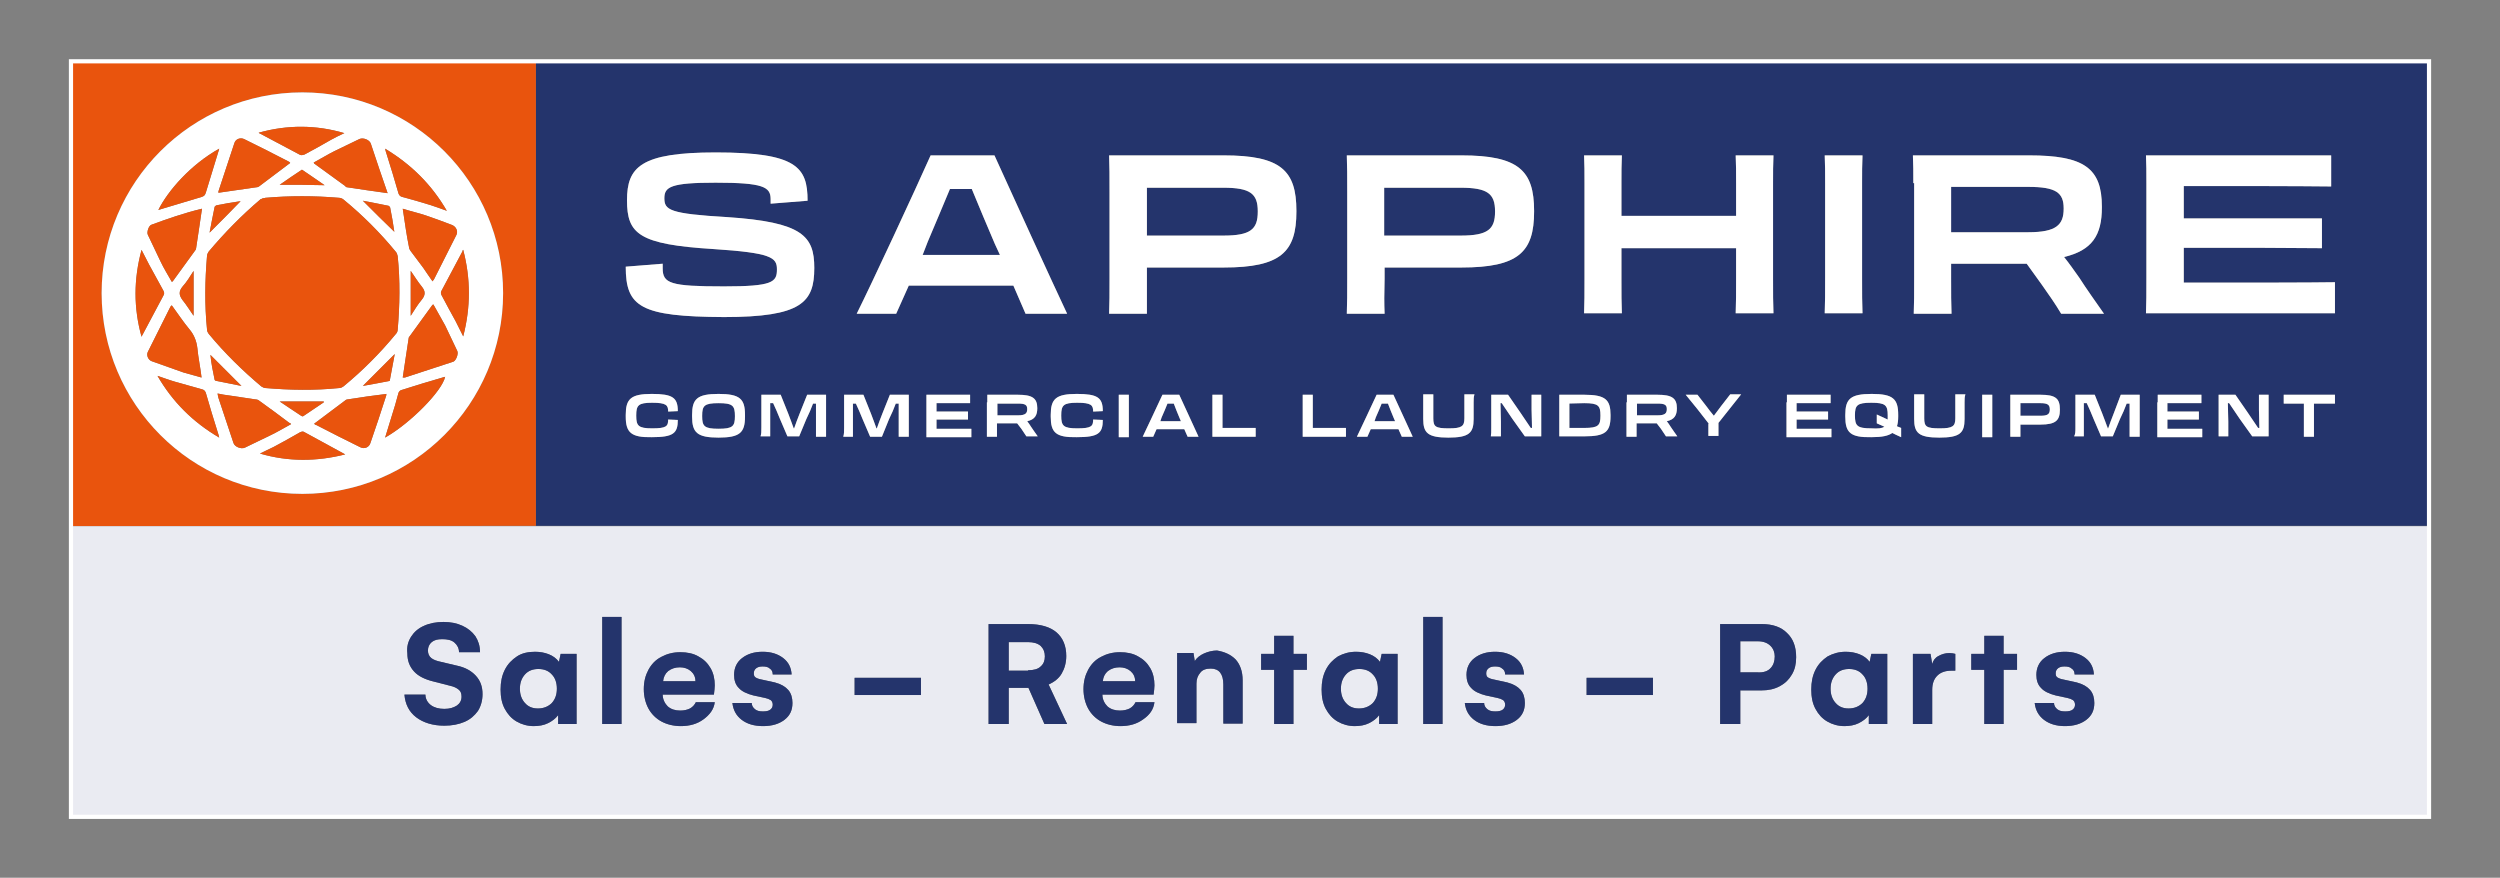 <?xml version="1.0" encoding="utf-8"?>
<!-- Generator: Adobe Illustrator 27.5.0, SVG Export Plug-In . SVG Version: 6.00 Build 0)  -->
<svg version="1.1" id="Layer_1" xmlns="http://www.w3.org/2000/svg" xmlns:xlink="http://www.w3.org/1999/xlink" x="0px" y="0px"
	 viewBox="0 0 595.3 209" style="enable-background:new 0 0 595.3 209;" xml:space="preserve">
<rect x="0" y="0" width="595.3" height="209" fill="#808080" stroke="none"/>
<style type="text/css">
	.st0{fill:#24346C;}
	.st1{fill:#FFFFFF;}
	.st2{fill:#E9540D;}
	.st3{fill:#EAEBF2;}
	.st4{fill:none;}
</style>
<g>
	<path class="st0" d="M445.6,102c1.6,0.1,2.6,0,3.1-0.4l-1.8-0.8v-2.1l1.3,0.6c0.4,0.2,0.9,0.4,1.3,0.6c0-0.3,0-0.5,0-0.9v-0.1
		c0-2.4-0.5-3-3.9-3s-3.9,0.6-3.9,3V99C441.7,101.4,442.2,102,445.6,102z"/>
	<path class="st0" d="M491.4,49.7L491.4,49.7c0-3.8-1.8-5.2-8.4-5.2h-18.4v10.8H483C489.7,55.3,491.4,53.5,491.4,49.7z"/>
	<path class="st0" d="M394.7,96.1h-4.9v2.8h4.9c1.8,0,2.2-0.5,2.2-1.5S396.4,96.1,394.7,96.1z"/>
	<path class="st0" d="M329,96.1c-0.4,1-0.9,2.2-1.4,3.3l-0.3,0.9h4.9l-0.3-0.7c-0.5-1.2-1-2.4-1.4-3.5C330.5,96.1,329,96.1,329,96.1
		z"/>
	<path class="st0" d="M485.9,96h-4.8v3h4.8c1.7,0,2.2-0.4,2.2-1.5S487.6,96,485.9,96z"/>
	<path class="st0" d="M236.9,58.1c-1.9-4.4-3.8-9-5.5-13.1h-5.2c-1.6,3.9-3.5,8.3-5.3,12.6l-1.2,3.1h18.4L236.9,58.1z"/>
	<path class="st0" d="M299.5,50.4L299.5,50.4c0-4.3-1.8-5.7-8.2-5.7h-18.2v11.4h18.2C297.8,56.1,299.5,54.6,299.5,50.4z"/>
	<path class="st0" d="M127.6,125.2h450.6V14.5H127.6v0.1l0,0V125.2z M177.4,99.2c0,3.8-1.2,5-6.3,5s-6.3-1.2-6.3-5v-0.4
		c0-3.8,1.2-5,6.3-5s6.3,1.2,6.3,5V99.2z M231.3,104.1h-10.7c0-0.6,0-1.2,0-2.3v-6c0-0.7,0-1.2,0-1.8H231v2c-2.1,0-4.8,0-6.6,0H223
		v2h7.5v1.9c-2.8,0-3.7,0-5.2,0H223v2.2h1.8c1.9,0,4.9,0,6.5,0V104.1z M244.4,103.9c-0.4-0.6-0.8-1.2-1.2-1.8l-1-1.3h-4.8v0.9
		c0,1.1,0,1.6,0,2.3H235c0-0.6,0-1.2,0-2.3v-5.9h0.1c0-0.7,0-1.2,0-1.8h7.3c3.4,0,4.6,0.8,4.6,3.2c0,1.7-0.6,2.7-2.4,3.1
		c0.3,0.4,0.6,0.8,0.9,1.3c0.5,0.7,1,1.5,1.6,2.3C247.1,103.9,244.4,103.9,244.4,103.9z M268.8,95.8v6c0,1.1,0,1.6,0,2.3h-2.4
		c0-0.7,0-1.2,0-2.3v-6c0-0.7,0-1.2,0-1.8h2.4C268.8,94.6,268.8,95,268.8,95.8z M282.8,104l-0.8-1.8h-6.6l-0.8,1.8h-2.5
		c0.9-1.9,3.7-7.8,4.7-10h4c1,2.1,3.7,8.1,4.6,10H282.8z M299,104h-10.3c0-0.6,0-1.2,0-2.2v-6c0-0.7,0-1.2,0-1.8h2.4
		c0,0.5,0,1.1,0,1.8v6.1h3c1.6,0,3.8,0,4.9,0V104z M333.8,104l-0.8-1.8h-6.6l-0.8,1.8h-2.5c0.9-1.9,3.7-7.8,4.7-10h4
		c1,2.1,3.7,8.1,4.6,10H333.8z M350.9,95.8v1.1c0,0.7,0,1.7,0,2.9c0,3.3-1.1,4.4-6,4.4s-6-1.1-6-4.4c0-1.2,0-2.2,0-3v-1.1
		c0-0.7,0-1.3,0-1.8h2.4c0,0.5,0,1.1,0,1.8v3.9c0,2,0.5,2.4,3.7,2.4c3.1,0,3.7-0.5,3.7-2.4v-3.9c0-0.7,0-1.3,0-1.8h2.4
		C350.9,94.5,350.9,95.1,350.9,95.8z M396.7,103.9c-0.4-0.6-0.8-1.2-1.2-1.8l-1-1.3h-4.8v0.9c0,1.1,0,1.6,0,2.3h-2.4
		c0-0.6,0-1.2,0-2.3v-5.9h0.1c0-0.7,0-1.2,0-1.8h7.3c3.4,0,4.6,0.8,4.6,3.2c0,1.7-0.6,2.7-2.4,3.1c0.3,0.4,0.6,0.8,0.9,1.3
		c0.5,0.7,1,1.5,1.6,2.3C399.4,103.9,396.7,103.9,396.7,103.9z M409.2,100.7v1.1c0,0.8,0,1.4,0,2h-2.4c0-0.6,0-1.2,0-2v-0.9h0.1
		c-1.6-2.1-3.9-5-5.5-6.9h2.8l2.1,2.7c0.6,0.8,1.2,1.6,1.8,2.3c0.6-0.8,1.2-1.6,1.8-2.4l2.1-2.7h2.6
		C413.1,95.8,410.8,98.7,409.2,100.7z M467.8,95.8v1.1c0,0.7,0,1.7,0,2.9c0,3.3-1.1,4.4-6,4.4s-6-1.1-6-4.4c0-1.2,0-2.2,0-3v-1.1
		c0-0.7,0-1.3,0-1.8h2.4c0,0.5,0,1.1,0,1.8v3.9c0,2,0.5,2.4,3.7,2.4c3.1,0,3.7-0.5,3.7-2.4v-3.9c0-0.7,0-1.3,0-1.8h2.4
		C467.8,94.5,467.8,95.1,467.8,95.8z M474.4,95.8v6c0,1.1,0,1.6,0,2.3H472c0-0.7,0-1.2,0-2.3v-6c0-0.7,0-1.2,0-1.8h2.4
		C474.4,94.6,474.4,95,474.4,95.8z M490.5,97.6c0,2.5-1,3.5-4.6,3.5c-1.1,0-3.3,0-4.8,0v0.7c0,0.9,0,1.5,0,2.2h-2.4
		c0-0.6,0-1.3,0-2.2v-5.4c0-1,0-1.7,0-2.4h7.2c3.6,0,4.6,0.9,4.6,3.5L490.5,97.6L490.5,97.6z M524.4,104.1h-10.7c0-0.6,0-1.2,0-2.3
		v-6h0.1c0-0.7,0-1.2,0-1.8h10.4v2c-2.1,0-4.8,0-6.6,0h-1.5v2h7.5v1.9c-2.8,0-3.7,0-5.2,0h-2.3v2.2h1.8c1.9,0,4.9,0,6.5,0V104.1z
		 M540.2,95.8v5.8c0,1,0,1.6,0,2.3h-3.9l-3-4.2c-0.8-1.2-1.7-2.5-2.5-3.7h-0.3c0,1.4,0.1,3.3,0.1,4.4c0,1,0,2.4,0,3.5h-2.3
		c0-0.6,0-1,0-2.1v-6c0-0.7,0-1.2,0-1.8h4l2.9,4.2c0.6,0.9,1.7,2.5,2.5,3.7h0.3c0-1.2-0.1-3.4-0.1-4.3c0-1.1,0-2.5,0-3.6h2.3
		C540.2,94.6,540.2,95.1,540.2,95.8z M556,96.1c-1,0-2,0-2.5,0H551v5.6c0,1.1,0,1.6,0,2.3h-2.4c0-0.7,0-1.2,0-2.3v-5.6h-1.2
		c-1.1,0-2.7,0-3.6,0V94H556V96.1z M511,37h44.1v7.4c-8-0.1-22.7-0.1-29.6-0.1H520V52h32.9v7.1C542.4,59,534.4,59,528.6,59H520v8.3
		h6.9c7.2,0,23.2,0,29.1-0.1v7.4h-45c0.1-2.4,0.1-4.7,0.1-8.5V43.6C511.1,40.9,511.1,39.1,511,37z M502,102c0.4-1.1,0.8-2.3,1.3-3.5
		L505,94h4.5c0,0.6,0,1.1,0,1.8v6c0,1,0,1.6,0,2.2h-2.4c0-1.1,0-2.3,0-3.5c0-0.8,0-2.9,0-4.4h-0.7c-0.4,1.1-1,2.5-1.6,3.7l-1.7,4.1
		h-2.8l-1.8-4.2c-0.5-1.3-1.1-2.6-1.6-3.7h-0.7c0,1.3,0,3.2,0,4.5c0,1,0,2.3,0,3.4h-2.3c0.3-0.6,0.3-1.1,0.3-2.1v-6
		c0-0.7,0-1.2,0-1.8h4.6l1.8,4.5C501.1,99.7,501.5,101,502,102L502,102z M483.2,37c13,0,17.3,3,17.3,12.2v0.2c0,6.6-2.3,10.2-9,11.8
		c1.2,1.5,2.4,3.2,3.6,4.9c1.8,2.8,3.8,5.6,5.9,8.6h-10.2c-1.3-2.2-2.9-4.5-4.6-6.9l-3.6-5h-18v3.4c0,4.1,0,5.9,0.1,8.5h-9
		c0.1-2.4,0.1-4.7,0.1-8.5V43.6h-0.2c0-2.7,0-4.5-0.1-6.6H483.2z M452,98.8v0.4c0,0.9-0.1,1.7-0.3,2.3l1,0.4v2.2l-1.3-0.6
		c-0.3-0.1-0.5-0.3-0.8-0.4c-1,0.7-2.5,1-5,1c-5,0.1-6.2-1.1-6.2-4.9v-0.4c0-3.8,1.2-5,6.3-5S452,95,452,98.8z M434.5,37h9
		c-0.1,2.3-0.1,3.9-0.1,6.6v22.5c0,4.1,0,5.9,0.1,8.5h-9c0.1-2.5,0.1-4.7,0.1-8.5V43.6C434.6,40.9,434.6,39.2,434.5,37z
		 M425.4,101.8v-6h0.1c0-0.7,0-1.2,0-1.8h10.4v2c-2.1,0-4.8,0-6.6,0h-1.5v2h7.5v1.9c-2.8,0-3.7,0-5.2,0h-2.3v2.2h1.8
		c1.9,0,4.9,0,6.5,0v2h-10.7C425.4,103.5,425.4,102.9,425.4,101.8z M377.2,37h9c-0.1,2.3-0.1,3.9-0.1,6.6v7.8h27.3v-7.8
		c0-2.7,0-4.4-0.1-6.6h9c-0.1,2.3-0.1,3.9-0.1,6.6v22.5c0,4.1,0,5.9,0.1,8.5h-9c0.1-2.5,0.1-4.7,0.1-8.5v-7h-27.3v7
		c0,4.1,0,5.9,0.1,8.5h-9c0.1-2.4,0.1-4.6,0.1-8.4V43.6C377.3,40.9,377.3,39.2,377.2,37z M371.3,101.7v-5.9c0-0.7,0-1.2,0-1.8h6
		c5,0,6.2,1.2,6.2,4.8v0.3c0,3.7-1.2,4.8-6.2,4.8h-6C371.3,103.2,371.3,102.6,371.3,101.7z M367,95.8v5.8c0,1,0,1.6,0,2.3h-3.9
		l-3-4.2c-0.8-1.2-1.7-2.5-2.5-3.7h-0.3c0,1.4,0.1,3.3,0.1,4.4c0,1,0,2.4,0,3.5H355c0.1-0.6,0.1-1,0.1-2.1v-6c0-0.7,0-1.2,0-1.8h4
		l2.9,4.2c0.6,0.9,1.7,2.5,2.5,3.7h0.3c0-1.2-0.1-3.4-0.1-4.3c0-1.1,0-2.5,0-3.6h2.3C367,94.6,367,95.1,367,95.8z M320.7,37H348
		c13.6,0,17.3,3.6,17.3,13.2v0.2c0,9.6-3.7,13.3-17.3,13.3c-4,0-12.3,0-18.3,0v2.7c-0.1,3.6-0.1,5.8,0,8.3h-9
		c0.1-2.4,0.1-4.8,0.1-8.5V45.9C320.8,42,320.8,39.4,320.7,37z M310.2,101.8v-6c0-0.7,0-1.2,0-1.8h2.4c0,0.5,0,1.1,0,1.8v6.1h3
		c1.6,0,3.8,0,4.9,0v2.1h-10.3C310.2,103.4,310.2,102.8,310.2,101.8z M264.1,37h27.3c13.6,0,17.3,3.6,17.3,13.2v0.2
		c0,9.6-3.7,13.3-17.3,13.3c-4,0-12.3,0-18.3,0v2.7c0,3.6,0,5.8,0,8.3h-9c0.1-2.4,0.1-4.8,0.1-8.5V45.9
		C264.2,42,264.2,39.4,264.1,37z M262.6,97.9l-2.3,0.1c0-1.5-0.4-2.1-3.8-2.1c-3.3,0-3.8,0.6-3.8,3V99c0,2.4,0.5,3,3.8,3
		c3.4,0,3.8-0.5,3.8-2.1l2.3,0.1c0,3.2-1.1,4.1-6.2,4.1c-5,0.1-6.2-1.1-6.2-4.9v-0.4c0-3.8,1.2-5,6.2-5S262.6,94.7,262.6,97.9z
		 M221.6,37h15.2c3.6,8,13.9,30.5,17.3,37.7h-9.9l-2.9-6.7h-24.9l-3,6.7H204C207.6,67.5,218,45.1,221.6,37z M201,101.8v-6
		c0-0.7,0-1.2,0-1.8h4.6l1.8,4.5c0.5,1.2,0.9,2.5,1.3,3.5h0.1c0.4-1.1,0.8-2.3,1.3-3.5l1.8-4.5h4.5c0,0.6,0,1.1,0,1.8v6
		c0,1,0,1.6,0,2.2H214c0-1.1,0-2.3,0-3.5c0-0.8,0-2.9,0-4.4h-0.7c-0.4,1.1-1,2.5-1.6,3.7L210,104h-2.8l-1.8-4.2
		c-0.5-1.3-1.1-2.6-1.6-3.7h-0.7c0,1.3,0,3.2,0,4.5c0,1,0,2.3,0,3.4h-2.3C201,103.3,201,102.8,201,101.8z M196.7,95.8v6
		c0,1,0,1.6,0,2.2h-2.4c0-1.1,0-2.3,0-3.5c0-0.8,0-2.9,0-4.4h-0.7c-0.4,1.1-1,2.5-1.6,3.7l-1.7,4.1h-2.8l-1.8-4.2
		c-0.5-1.3-1.1-2.6-1.6-3.7h-0.7c0,1.3,0,3.2,0,4.5c0,1,0,2.3,0,3.4h-2.3c0.2-0.6,0.2-1.1,0.2-2.1v-6c0-0.7,0-1.2,0-1.8h4.6l1.8,4.5
		c0.5,1.2,0.9,2.5,1.3,3.5h0.1c0.4-1.1,0.8-2.3,1.3-3.5l1.8-4.5h4.5C196.7,94.6,196.7,95.1,196.7,95.8z M172.4,68.2
		c11.5,0,12.6-1,12.6-4v-0.1c0-2.8-1.4-3.9-15.2-4.8c-17.7-1.1-20.5-3.6-20.5-11.6c0-7.9,3.2-11.4,21.1-11.4
		c19.3,0,21.9,3.5,21.9,11.5l-8.8,0.7v-1.1c0-2.9-1.8-3.9-13.1-3.9c-10.7,0-12.2,1-12.2,3.7c0,2.8,1.2,3.7,15,4.5
		c17.9,1.2,20.7,4.5,20.7,12.1c0,8.2-3,11.7-21.5,11.7c-19.9-0.1-23.4-2.4-23.4-12l8.8-0.7v1.1C157.8,67.5,159.6,68.2,172.4,68.2z
		 M149,98.8c0-3.8,1.2-5,6.2-5s6.2,0.9,6.2,4.1l-2.3,0.1c0-1.5-0.4-2.1-3.8-2.1c-3.3,0-3.8,0.6-3.8,3V99c0,2.4,0.5,3,3.8,3
		c3.4,0,3.8-0.5,3.8-2.1l2.3,0.1c0,3.2-1.1,4.1-6.2,4.1c-4.9,0.1-6.2-1.1-6.2-4.9V98.8z"/>
	<path class="st0" d="M356,50.4L356,50.4c0-4.3-1.8-5.7-8.2-5.7h-18.2v11.4h18.2C354.3,56.1,356,54.6,356,50.4z"/>
	<path class="st0" d="M381.1,99L381.1,99c0-2.4-0.5-3-3.8-3h-3.6v0.1v5.8h3.6C380.6,101.9,381.1,101.3,381.1,99z"/>
	<path class="st0" d="M171.1,96c-3.4,0-3.9,0.6-3.9,3v0.1c0,2.4,0.5,3,3.9,3s3.9-0.6,3.9-3V99C175,96.6,174.5,96,171.1,96z"/>
	<path class="st0" d="M242.4,96.1h-4.9v2.8h4.9c1.8,0,2.2-0.5,2.2-1.5S244.1,96.1,242.4,96.1z"/>
	<path class="st0" d="M278,96.1c-0.4,1-0.9,2.2-1.4,3.3l-0.3,0.9h4.9l-0.3-0.7c-0.5-1.2-1-2.4-1.4-3.5C279.5,96.1,278,96.1,278,96.1
		z"/>
	<path class="st1" d="M149,63.5c0,9.6,3.5,11.9,23.4,12c18.5,0,21.5-3.5,21.5-11.7c0-7.6-2.8-10.9-20.7-12.1
		c-13.8-0.8-15-1.7-15-4.5c0-2.7,1.5-3.7,12.2-3.7c11.3,0,13.1,1,13.1,3.9v1.1l8.8-0.7c0-8-2.6-11.5-21.9-11.5
		c-17.9,0-21.1,3.5-21.1,11.4c0,8,2.8,10.5,20.5,11.6c13.8,0.9,15.2,2,15.2,4.8v0.1c0,3-1.1,4-12.6,4c-12.8,0-14.6-0.7-14.6-4.3
		v-1.1L149,63.5z"/>
	<path class="st1" d="M216.4,68h24.9l2.9,6.7h9.9c-3.4-7.2-13.7-29.7-17.3-37.7h-15.2c-3.6,8.1-14,30.5-17.6,37.7h9.4L216.4,68z
		 M220.9,57.6c1.8-4.3,3.7-8.7,5.3-12.6h5.2c1.7,4.1,3.6,8.7,5.5,13.1l1.2,2.6h-18.4L220.9,57.6z"/>
	<path class="st1" d="M264.1,74.7h9c0-2.5,0-4.7,0-8.3v-2.7c6,0,14.3,0,18.3,0c13.6,0,17.3-3.7,17.3-13.3v-0.2
		c0-9.6-3.7-13.2-17.3-13.2h-27.3c0.1,2.4,0.1,5,0.1,8.9v20.3C264.2,69.9,264.2,72.3,264.1,74.7z M273.1,44.7h18.2
		c6.4,0,8.2,1.4,8.2,5.6v0.1c0,4.2-1.7,5.7-8.2,5.7h-18.2V44.7z"/>
	<path class="st1" d="M320.7,74.7h9c-0.1-2.5-0.1-4.7,0-8.3v-2.7c6,0,14.3,0,18.3,0c13.6,0,17.3-3.7,17.3-13.3v-0.2
		c0-9.6-3.7-13.2-17.3-13.2h-27.3c0.1,2.4,0.1,5,0.1,8.9v20.3C320.8,69.9,320.8,72.3,320.7,74.7z M329.6,44.7h18.2
		c6.4,0,8.2,1.4,8.2,5.6v0.1c0,4.2-1.7,5.7-8.2,5.7h-18.2V44.7z"/>
	<path class="st1" d="M377.2,74.6h9c-0.1-2.6-0.1-4.4-0.1-8.5v-7h27.3v7c0,3.8,0,6-0.1,8.5h9c-0.1-2.6-0.1-4.4-0.1-8.5V43.6
		c0-2.7,0-4.3,0.1-6.6h-9c0.1,2.2,0.1,3.9,0.1,6.6v7.8h-27.3v-7.8c0-2.7,0-4.3,0.1-6.6h-9c0.1,2.2,0.1,3.9,0.1,6.6v22.6
		C377.3,70,377.3,72.2,377.2,74.6z"/>
	<path class="st2" d="M127.6,125.2V14.6l0,0H16.9v110.7L127.6,125.2L127.6,125.2z M72,117.6c-26.4,0-47.8-21.4-47.8-47.8
		S45.6,22,72,22s47.8,21.4,47.8,47.8S98.4,117.6,72,117.6z"/>
	<path class="st1" d="M434.5,74.6h9c-0.1-2.6-0.1-4.4-0.1-8.5V43.6c0-2.7,0-4.3,0.1-6.6h-9c0.1,2.2,0.1,3.9,0.1,6.6v22.5
		C434.6,69.9,434.6,72.1,434.5,74.6z"/>
	<path class="st1" d="M455.8,43.6v22.6c0,3.8,0,6.1-0.1,8.5h9c-0.1-2.6-0.1-4.4-0.1-8.5v-3.4h18l3.6,5c1.7,2.4,3.3,4.7,4.6,6.9H501
		c-2.1-3-4.1-5.8-5.9-8.6c-1.2-1.7-2.4-3.4-3.6-4.9c6.7-1.6,9-5.2,9-11.8v-0.2c0-9.2-4.3-12.2-17.3-12.2h-27.7
		c0.1,2.1,0.1,3.9,0.1,6.6C455.6,43.6,455.8,43.6,455.8,43.6z M464.6,44.5H483c6.6,0,8.4,1.4,8.4,5.1v0.1c0,3.8-1.7,5.6-8.4,5.6
		h-18.4V44.5z"/>
	<path class="st1" d="M511,74.6h45v-7.4c-5.9,0.1-21.9,0.1-29.1,0.1H520V59h8.6c5.8,0,13.8,0,24.3,0.1V52H520v-7.7h5.5
		c6.9,0,21.6,0,29.6,0.1V37H511c0.1,2.1,0.1,3.9,0.1,6.6v22.5C511.1,69.9,511.1,72.2,511,74.6z"/>
	<path class="st1" d="M72,22c-26.4,0-47.8,21.4-47.8,47.8s21.4,47.8,47.8,47.8s47.8-21.4,47.8-47.8S98.4,22,72,22z M88.3,34.2
		c1.3,3.9,2.6,7.8,4,11.8c-3.4-0.5-6.5-0.9-9.6-1.4c-0.2,0-0.4-0.1-0.5-0.3c-2.4-1.8-4.9-3.5-7.3-5.3c-0.1,0-0.1-0.1-0.2-0.3
		c1.7-0.9,3.3-1.9,4.9-2.7c2-1,4-1.9,6-2.9C86.5,32.7,88,33.3,88.3,34.2z M81.8,92c-0.3,0.2-0.6,0.4-1,0.4c-5.9,0.6-11.7,0.5-17.6,0
		c-0.3,0-0.7-0.2-1-0.4c-4.5-3.8-8.7-7.9-12.5-12.5c-0.2-0.3-0.4-0.6-0.4-1c-0.6-5.9-0.5-11.8,0-17.6c0-0.3,0.2-0.7,0.4-1
		c3.8-4.5,7.9-8.7,12.4-12.5c0.2,0,0.3-0.1,0.5-0.2c0.2,0,0.4,0,0.6-0.1c5.8-0.5,11.6-0.5,17.5,0c0.4,0,0.9,0.2,1.2,0.5
		c4.5,3.7,8.6,7.8,12.3,12.3c0.3,0.3,0.4,0.7,0.5,1.1c0.6,5.8,0.5,11.7,0,17.5c0,0.4-0.2,0.8-0.5,1.1C90.5,84.1,86.3,88.3,81.8,92z
		 M94,84.3c-0.4,2.2-0.8,4.3-1.2,6.4c-2.1,0.4-4.1,0.8-6.4,1.2C89,89.3,91.4,86.9,94,84.3z M77.1,95.6c0,0.1,0,0.2,0,0.2
		c-1.6,1.1-3.3,2.2-4.9,3.3c-0.1,0.1-0.4,0-0.5-0.1c-1.7-1.1-3.3-2.2-5.1-3.4C70.2,95.6,73.6,95.6,77.1,95.6z M57.5,91.9
		c-2.1-0.4-4.1-0.8-6-1.2c-0.2,0-0.4-0.2-0.4-0.3c-0.4-1.9-0.8-3.9-1-5.9C52.5,86.9,54.9,89.3,57.5,91.9z M49.9,55.4
		c0.4-2.2,0.8-4.1,1.2-6.1c0-0.1,0.2-0.3,0.4-0.4c1.9-0.4,3.8-0.7,5.8-1C54.9,50.4,52.5,52.8,49.9,55.4z M66.6,44
		c1.9-1.3,3.6-2.5,5.3-3.6c1.8,1.2,3.5,2.4,5.4,3.7C73.7,44,70.3,44,66.6,44z M86.4,47.8c2.2,0.4,4.1,0.8,6.1,1.2
		c0.1,0,0.3,0.2,0.4,0.4c0.4,1.9,0.7,3.8,1,5.8C91.4,52.8,89,50.4,86.4,47.8z M82,31.7c-1.1,0.5-2.1,1-3.2,1.6
		c-2.1,1.2-4.2,2.4-6.3,3.5c-0.3,0.1-0.7,0.2-1,0.1c-3.2-1.7-6.4-3.4-9.6-5.1c-0.1,0-0.2-0.1-0.3-0.2C68.4,29.7,75.2,29.7,82,31.7z
		 M58.1,33.1c3.5,1.7,7,3.5,10.5,5.3c0.2,0.1,0.4,0.2,0.5,0.4c-2.5,1.9-4.9,3.7-7.3,5.5c-0.2,0.2-0.5,0.3-0.8,0.3
		c-3,0.4-6,0.9-9,1.3c0-0.2,0-0.4,0.1-0.6c1.2-3.7,2.5-7.5,3.7-11.2C56.1,33.1,57.2,32.7,58.1,33.1z M52.2,35.4
		c-0.1,0.3-0.1,0.5-0.2,0.7c-1,3.3-2,6.5-3,9.8c-0.2,0.6-0.4,0.8-1,1c-3,0.9-6,1.8-9,2.7c-0.3,0.1-0.7,0.2-1.3,0.4
		C40,45.4,45.4,39.2,52.2,35.4z M36.1,53.5c3.8-1.4,7.8-2.8,12-3.8c-0.5,3.2-0.9,6.3-1.4,9.4c0,0.2-0.1,0.4-0.2,0.5
		c-1.8,2.4-3.5,4.9-5.3,7.3c0,0.1-0.1,0.1-0.3,0.2c-0.9-1.6-1.9-3.2-2.7-4.9c-1-2.1-2-4.2-3-6.3C34.9,55.3,35.4,53.7,36.1,53.5z
		 M46.1,64.5c0,3.6,0,7,0,10.7c-0.9-1.3-1.7-2.6-2.6-3.7c-0.9-1.2-1-2.1,0-3.3C44.5,67.1,45.2,65.9,46.1,64.5z M33.7,80.2
		c-1.9-6.9-1.9-13.6,0-20.7c0.7,1.3,1.2,2.4,1.8,3.5c1.1,2.1,2.3,4.1,3.4,6.2c0.2,0.4,0.3,0.7,0,1.2c-1.7,3.1-3.3,6.3-5,9.4
		C33.8,79.9,33.8,80,33.7,80.2z M35.2,83.8c1.8-3.6,3.6-7.2,5.4-10.8c0.1-0.1,0.2-0.2,0.3-0.3c1.4,1.9,2.7,3.9,4.2,5.7
		c1.1,1.3,1.7,2.8,1.9,4.5c0.2,2.2,0.7,4.5,1,7c-1.5-0.4-2.9-0.8-4.3-1.2c-2.5-0.9-5.1-1.8-7.6-2.7C35.3,85.7,34.8,84.6,35.2,83.8z
		 M37.5,89.5c1.5,0.5,2.8,1,4.2,1.4c2.1,0.6,4.3,1.2,6.4,1.8c0.4,0.1,0.7,0.3,0.9,0.8c0.9,3.2,1.9,6.4,2.9,9.6
		c0.1,0.3,0.2,0.6,0.3,1.1C45.9,100.5,41.1,95.7,37.5,89.5z M55.6,105.5c-1.2-3.6-2.4-7.2-3.6-10.8c-0.1-0.3-0.1-0.6-0.2-1
		c1,0.2,2,0.4,3,0.5c2,0.3,4,0.6,6,0.9c0.3,0,0.7,0.1,0.9,0.3c2.4,1.7,4.8,3.5,7.2,5.3c0.2,0,0.3,0.1,0.4,0.3
		c-1.7,0.9-3.3,1.9-5,2.7c-2,1-4,1.9-6,2.9C57.4,107,55.9,106.4,55.6,105.5z M61.9,108c1.1-0.5,2.2-1.1,3.3-1.6
		c2.1-1.1,4.2-2.3,6.3-3.5c0.2-0.1,0.6-0.2,0.8-0.1c3.3,1.8,6.6,3.6,9.9,5.4C75.5,109.9,68.7,110,61.9,108z M85.8,106.5
		c-3.5-1.7-7-3.5-10.5-5.3c-0.2,0-0.4-0.2-0.5-0.3c2.4-1.8,4.8-3.6,7.2-5.4c0.2-0.2,0.5-0.4,0.8-0.4c3-0.5,6.1-0.9,9.2-1.3
		c0,0.2,0,0.4-0.1,0.6c-1.2,3.7-2.4,7.4-3.7,11.1C87.9,106.5,86.8,107,85.8,106.5z M91.7,104.2c0.8-2.6,1.6-5.2,2.4-7.8
		c0.3-1,0.5-1.9,0.8-2.9c0.1-0.2,0.3-0.5,0.6-0.6c3.4-1.1,6.8-2.1,10.2-3.1c0.1,0,0.2,0,0.3-0.1C105.3,93.1,97.7,100.8,91.7,104.2z
		 M108,86.1c-3.9,1.3-7.7,2.5-11.6,3.8c-0.3,0-0.4,0-0.5,0c0.5-3.2,0.9-6.2,1.4-9.3c0-0.2,0.1-0.4,0.3-0.6c1.8-2.4,3.5-4.9,5.3-7.3
		c0-0.1,0.1-0.1,0.3-0.2c0.9,1.7,1.9,3.3,2.8,5c1,2,1.9,4.1,2.9,6.1C109.2,84.3,108.6,85.8,108,86.1z M97.8,75.2c0-3.6,0-7,0-10.7
		c0.9,1.3,1.7,2.6,2.6,3.7c1,1.2,0.9,2.1,0,3.2C99.4,72.6,98.7,73.8,97.8,75.2z M110.3,59.5c1.8,6.9,1.8,13.6,0,20.6
		c-0.7-1.3-1.2-2.5-1.8-3.6c-1.1-2-2.2-4-3.3-6.1c-0.2-0.3-0.3-0.8-0.1-1.1c1.7-3.2,3.4-6.4,5.1-9.6
		C110.1,59.7,110.1,59.6,110.3,59.5z M108.7,55.9c-1.8,3.6-3.6,7.1-5.4,10.7c-0.1,0.1-0.2,0.2-0.3,0.4c-0.8-1.1-1.5-2.2-2.2-3.2
		c-1-1.3-2-2.7-3-4c-0.2-0.3-0.4-0.6-0.4-0.9c-0.6-2.9-1-5.9-1.5-9.2c1.9,0.6,3.7,1,5.5,1.6c2.1,0.7,4.2,1.5,6.3,2.3
		C108.6,54,109.1,55,108.7,55.9z M102.4,48.8c-2.2-0.7-4.4-1.3-6.6-1.9c-0.4-0.1-0.7-0.3-0.9-0.8C94,42.9,93,39.7,92,36.5
		c-0.1-0.3-0.2-0.6-0.3-1.1c6.3,3.8,11.1,8.6,14.7,14.8C105,49.7,103.7,49.2,102.4,48.8z"/>
	<path class="st2" d="M94.7,78.5c0.5-5.8,0.6-11.7,0-17.5c-0.1-0.4-0.2-0.8-0.5-1.1c-3.7-4.5-7.8-8.6-12.3-12.3
		c-0.3-0.3-0.8-0.5-1.2-0.5c-5.9-0.5-11.7-0.5-17.5,0c-0.2,0.1-0.4,0.1-0.6,0.1c-0.2,0.1-0.3,0.2-0.5,0.2c-4.5,3.8-8.6,8-12.4,12.5
		c-0.2,0.3-0.4,0.7-0.4,1c-0.5,5.8-0.6,11.7,0,17.6c0,0.4,0.2,0.7,0.4,1c3.8,4.6,8,8.7,12.5,12.5c0.3,0.2,0.7,0.4,1,0.4
		c5.9,0.5,11.7,0.6,17.6,0c0.4,0,0.7-0.2,1-0.4c4.5-3.7,8.7-7.9,12.4-12.4C94.5,79.3,94.7,78.9,94.7,78.5z"/>
	<path class="st2" d="M38.2,62.2c0.8,1.7,1.8,3.3,2.7,4.9c0.2-0.1,0.3-0.1,0.3-0.2c1.8-2.4,3.5-4.9,5.3-7.3c0.1-0.1,0.2-0.3,0.2-0.5
		c0.5-3.1,0.9-6.2,1.4-9.4c-4.2,1-8.2,2.4-12,3.8c-0.7,0.2-1.2,1.8-0.9,2.4C36.2,58,37.2,60.1,38.2,62.2z"/>
	<path class="st2" d="M69.3,101c-0.1-0.2-0.2-0.3-0.4-0.3c-2.4-1.8-4.8-3.6-7.2-5.3c-0.2-0.2-0.6-0.3-0.9-0.3c-2-0.3-4-0.6-6-0.9
		c-1-0.1-2-0.3-3-0.5c0.1,0.4,0.1,0.7,0.2,1c1.2,3.6,2.4,7.2,3.6,10.8c0.3,0.9,1.8,1.5,2.7,1.1c2-1,4-1.9,6-2.9
		C66,102.9,67.6,101.9,69.3,101z"/>
	<path class="st2" d="M74.7,38.7c0.1,0.2,0.1,0.3,0.2,0.3c2.4,1.8,4.9,3.5,7.3,5.3c0.1,0.2,0.3,0.3,0.5,0.3c3.1,0.5,6.2,0.9,9.6,1.4
		c-1.4-4-2.7-7.9-4-11.8c-0.3-0.9-1.8-1.5-2.7-1.1c-2,1-4,1.9-6,2.9C78,36.8,76.4,37.8,74.7,38.7z"/>
	<path class="st2" d="M106,77.5c-0.9-1.7-1.9-3.3-2.8-5c-0.2,0.1-0.3,0.1-0.3,0.2c-1.8,2.4-3.5,4.9-5.3,7.3
		c-0.2,0.2-0.3,0.4-0.3,0.6c-0.5,3.1-0.9,6.1-1.4,9.3c0.1,0,0.2,0,0.5,0c3.9-1.3,7.7-2.5,11.6-3.8c0.6-0.3,1.2-1.8,0.9-2.5
		C107.9,81.6,107,79.5,106,77.5z"/>
	<path class="st2" d="M95.9,49.7c0.5,3.3,0.9,6.3,1.5,9.2c0,0.3,0.2,0.6,0.4,0.9c1,1.3,2,2.7,3,4c0.7,1,1.4,2.1,2.2,3.2
		c0.1-0.2,0.2-0.3,0.3-0.4c1.8-3.6,3.6-7.1,5.4-10.7c0.4-0.9-0.1-1.9-1-2.3c-2.1-0.8-4.2-1.6-6.3-2.3C99.6,50.7,97.8,50.3,95.9,49.7
		z"/>
	<path class="st2" d="M52,45.9c3-0.4,6-0.9,9-1.3c0.3,0,0.6-0.1,0.8-0.3c2.4-1.8,4.8-3.6,7.3-5.5c-0.1-0.2-0.3-0.3-0.5-0.4
		c-3.5-1.8-7-3.6-10.5-5.3c-0.9-0.4-2,0-2.3,1c-1.2,3.7-2.5,7.5-3.7,11.2C52,45.5,52,45.7,52,45.9z"/>
	<path class="st2" d="M48,89.9c-0.3-2.5-0.8-4.8-1-7c-0.2-1.7-0.8-3.2-1.9-4.5c-1.5-1.8-2.8-3.8-4.2-5.7c-0.1,0.1-0.2,0.2-0.3,0.3
		c-1.8,3.6-3.6,7.2-5.4,10.8c-0.4,0.8,0.1,1.9,0.9,2.2c2.5,0.9,5.1,1.8,7.6,2.7C45.1,89.1,46.5,89.5,48,89.9z"/>
	<path class="st2" d="M92,93.8c-3.1,0.4-6.2,0.8-9.2,1.3c-0.3,0-0.6,0.2-0.8,0.4c-2.4,1.8-4.8,3.6-7.2,5.4c0.1,0.1,0.3,0.3,0.5,0.3
		c3.5,1.8,7,3.6,10.5,5.3c1,0.5,2.1,0,2.4-1c1.3-3.7,2.5-7.4,3.7-11.1C92,94.2,92,94,92,93.8z"/>
	<path class="st2" d="M71.5,36.9c0.3,0.1,0.7,0,1-0.1c2.1-1.1,4.2-2.3,6.3-3.5c1.1-0.6,2.1-1.1,3.2-1.6c-6.8-2-13.6-2-20.4-0.1
		c0.1,0.1,0.2,0.2,0.3,0.2C65.1,33.5,68.3,35.2,71.5,36.9z"/>
	<path class="st2" d="M95.5,92.9c-0.3,0.1-0.5,0.4-0.6,0.6c-0.3,1-0.5,1.9-0.8,2.9c-0.8,2.6-1.6,5.2-2.4,7.8
		c6-3.4,13.6-11.1,14.3-14.5c-0.1,0.1-0.2,0.1-0.3,0.1C102.3,90.8,98.9,91.8,95.5,92.9z"/>
	<path class="st2" d="M48,46.9c0.6-0.2,0.8-0.4,1-1c1-3.3,2-6.5,3-9.8c0.1-0.2,0.1-0.4,0.2-0.7C45.4,39.2,40,45.4,37.7,50
		c0.6-0.2,1-0.3,1.3-0.4C42,48.7,45,47.8,48,46.9z"/>
	<path class="st2" d="M38.9,69.2c-1.1-2.1-2.3-4.1-3.4-6.2c-0.6-1.1-1.1-2.2-1.8-3.5c-1.9,7.1-1.9,13.8,0,20.7
		c0.1-0.2,0.1-0.3,0.2-0.4c1.7-3.1,3.3-6.3,5-9.4C39.2,69.9,39.1,69.6,38.9,69.2z"/>
	<path class="st2" d="M91.7,35.4c0.1,0.5,0.2,0.8,0.3,1.1c1,3.2,2,6.4,2.9,9.6c0.2,0.5,0.5,0.7,0.9,0.8c2.2,0.6,4.4,1.2,6.6,1.9
		c1.3,0.4,2.6,0.9,4,1.4C102.8,44,98,39.2,91.7,35.4z"/>
	<path class="st2" d="M49,93.5c-0.2-0.5-0.5-0.7-0.9-0.8c-2.1-0.6-4.3-1.2-6.4-1.8c-1.4-0.4-2.7-0.9-4.2-1.4
		c3.6,6.2,8.4,11,14.7,14.7c-0.1-0.5-0.2-0.8-0.3-1.1C50.9,99.9,49.9,96.7,49,93.5z"/>
	<path class="st2" d="M110.2,59.7c-1.7,3.2-3.4,6.4-5.1,9.6c-0.2,0.3-0.1,0.8,0.1,1.1c1.1,2.1,2.2,4.1,3.3,6.1
		c0.6,1.1,1.1,2.3,1.8,3.6c1.8-7,1.8-13.7,0-20.6C110.1,59.6,110.1,59.7,110.2,59.7z"/>
	<path class="st2" d="M71.5,102.9c-2.1,1.2-4.2,2.4-6.3,3.5c-1.1,0.5-2.2,1.1-3.3,1.6c6.8,2,13.6,1.9,20.3,0.2
		c-3.3-1.8-6.6-3.6-9.9-5.4C72.1,102.7,71.7,102.8,71.5,102.9z"/>
	<path class="st2" d="M71.7,99c0.1,0.1,0.4,0.2,0.5,0.1c1.6-1.1,3.3-2.2,4.9-3.3c0,0,0-0.1,0-0.2c-3.5,0-6.9,0-10.5,0
		C68.4,96.8,70,97.9,71.7,99z"/>
	<path class="st2" d="M51.5,48.9c-0.2,0.1-0.4,0.3-0.4,0.4c-0.4,2-0.8,3.9-1.2,6.1c2.6-2.6,5-5,7.4-7.5
		C55.3,48.2,53.4,48.5,51.5,48.9z"/>
	<path class="st2" d="M92.5,49c-2-0.4-3.9-0.8-6.1-1.2c2.6,2.6,5,5,7.5,7.4c-0.3-2-0.6-3.9-1-5.8C92.8,49.2,92.6,49,92.5,49z"/>
	<path class="st2" d="M100.4,68.2c-0.9-1.1-1.7-2.4-2.6-3.7c0,3.7,0,7.1,0,10.7c0.9-1.4,1.6-2.6,2.6-3.8
		C101.3,70.3,101.4,69.4,100.4,68.2z"/>
	<path class="st2" d="M71.9,40.4c-1.7,1.1-3.4,2.3-5.3,3.6c3.7,0,7.1,0,10.7,0.1C75.4,42.8,73.7,41.6,71.9,40.4z"/>
	<path class="st2" d="M43.5,71.5c0.9,1.1,1.7,2.4,2.6,3.7c0-3.7,0-7.1,0-10.7c-0.9,1.4-1.6,2.6-2.6,3.7
		C42.5,69.4,42.6,70.3,43.5,71.5z"/>
	<path class="st2" d="M50.1,84.5c0.2,2,0.6,4,1,5.9c0,0.1,0.2,0.3,0.4,0.3c1.9,0.4,3.9,0.8,6,1.2C54.9,89.3,52.5,86.9,50.1,84.5z"/>
	<path class="st2" d="M92.8,90.7c0.4-2.1,0.8-4.2,1.2-6.4c-2.6,2.6-5,5-7.6,7.6C88.7,91.5,90.7,91.1,92.8,90.7z"/>
	<path class="st1" d="M155.2,104.1c5.1,0,6.2-0.9,6.2-4.1l-2.3-0.1c0,1.6-0.4,2.1-3.8,2.1c-3.3,0-3.8-0.6-3.8-3v-0.1
		c0-2.4,0.5-3,3.8-3c3.4,0,3.8,0.6,3.8,2.1l2.3-0.1c0-3.2-1.2-4.1-6.2-4.1s-6.2,1.2-6.2,5v0.4C149,103,150.3,104.2,155.2,104.1z"/>
	<path class="st1" d="M171.1,93.8c-5.1,0-6.3,1.2-6.3,5v0.4c0,3.8,1.2,5,6.3,5s6.3-1.2,6.3-5v-0.4C177.4,95,176.2,93.8,171.1,93.8z
		 M175,99.1c0,2.4-0.5,3-3.9,3s-3.9-0.6-3.9-3V99c0-2.4,0.5-3,3.9-3S175,96.6,175,99.1L175,99.1z"/>
	<path class="st1" d="M190.4,98.5c-0.5,1.2-0.9,2.4-1.3,3.5H189c-0.4-1-0.8-2.3-1.3-3.5l-1.8-4.5h-4.6c0,0.6,0,1.1,0,1.8v6
		c0,1,0,1.5-0.2,2.1h2.3c0-1.1,0-2.4,0-3.4c0-1.3,0-3.2,0-4.5h0.7c0.5,1.1,1.1,2.4,1.6,3.7l1.8,4.2h2.8l1.7-4.1
		c0.6-1.2,1.2-2.6,1.6-3.7h0.7c0,1.5,0,3.6,0,4.4c0,1.2,0,2.4,0,3.5h2.4c0-0.6,0-1.2,0-2.2v-6c0-0.7,0-1.2,0-1.8h-4.5L190.4,98.5z"
		/>
	<path class="st1" d="M203.1,100.6c0-1.3,0-3.2,0-4.5h0.7c0.5,1.1,1.1,2.4,1.6,3.7l1.8,4.2h2.8l1.7-4.2c0.6-1.2,1.2-2.6,1.6-3.7h0.7
		c0,1.5,0,3.6,0,4.4c0,1.2,0,2.4,0,3.5h2.4c0-0.6,0-1.2,0-2.2v-6c0-0.7,0-1.2,0-1.8h-4.5l-1.8,4.5c-0.5,1.2-0.9,2.4-1.3,3.5h-0.1
		c-0.4-1-0.8-2.3-1.3-3.5l-1.8-4.5H201c0,0.6,0,1.1,0,1.8v6c0,1,0,1.5-0.2,2.2h2.3C203.1,102.9,203.1,101.6,203.1,100.6z"/>
	<path class="st1" d="M223,102.1v-2.2h2.3c1.5,0,2.4,0,5.2,0V98H223v-2h1.4c1.8,0,4.5,0,6.6,0v-2h-10.4c0,0.6,0,1.1,0,1.8v6
		c0,1.1,0,1.7,0,2.3h10.7v-2c-1.6,0-4.6,0-6.5,0C224.8,102.1,223,102.1,223,102.1z"/>
	<path class="st1" d="M244.6,100.3c1.8-0.4,2.4-1.4,2.4-3.1c0-2.4-1.2-3.2-4.6-3.2h-7.3c0,0.6,0,1.1,0,1.8H235v5.9
		c0,1.1,0,1.7,0,2.3h2.4c0-0.7,0-1.2,0-2.3v-0.9h4.8l1,1.3c0.4,0.6,0.8,1.2,1.2,1.8h2.7c-0.6-0.8-1.1-1.6-1.6-2.3
		C245.2,101.1,244.9,100.7,244.6,100.3z M242.4,98.9h-4.9v-2.8h4.9c1.7,0,2.2,0.3,2.2,1.3S244.2,98.9,242.4,98.9z"/>
	<path class="st1" d="M250.2,98.8v0.4c0,3.8,1.2,5,6.2,4.9c5.1,0,6.2-0.9,6.2-4.1l-2.3-0.1c0,1.6-0.4,2.1-3.8,2.1
		c-3.3,0-3.8-0.6-3.8-3v-0.1c0-2.4,0.5-3,3.8-3c3.4,0,3.8,0.6,3.8,2.1l2.3-0.1c0-3.2-1.2-4.1-6.2-4.1S250.2,95,250.2,98.8z"/>
	<path class="st1" d="M266.4,95.8v6c0,1.1,0,1.6,0,2.3h2.4c0-0.7,0-1.2,0-2.3v-6c0-0.8,0-1.2,0-1.8h-2.4
		C266.4,94.6,266.4,95.1,266.4,95.8z"/>
	<path class="st1" d="M276.8,94c-1,2.2-3.8,8.1-4.7,10h2.5l0.8-1.8h6.6l0.8,1.8h2.6c-0.9-1.9-3.6-7.9-4.6-10H276.8z M281.2,100.3
		h-4.9l0.3-0.9c0.5-1.1,1-2.3,1.4-3.3h1.5c0.4,1.1,0.9,2.3,1.4,3.5L281.2,100.3z"/>
	<path class="st1" d="M291.1,101.9v-6.1c0-0.7,0-1.3,0-1.8h-2.4c0,0.6,0,1.1,0,1.8v6c0,1,0,1.6,0,2.2H299v-2.1c-1.1,0-3.3,0-4.9,0
		H291.1z"/>
	<path class="st1" d="M320.5,101.9c-1.1,0-3.3,0-4.9,0h-3v-6.1c0-0.7,0-1.3,0-1.8h-2.4c0,0.6,0,1.1,0,1.8v6c0,1,0,1.6,0,2.2h10.3
		V101.9z"/>
	<path class="st1" d="M327.8,94c-1,2.2-3.8,8.1-4.7,10h2.5l0.8-1.8h6.6l0.8,1.8h2.6c-0.9-1.9-3.6-7.9-4.6-10H327.8z M332.2,100.3
		h-4.9l0.3-0.9c0.5-1.1,1-2.3,1.4-3.3h1.5c0.4,1.1,0.9,2.3,1.4,3.5L332.2,100.3z"/>
	<path class="st1" d="M348.7,95.7v3.9c0,1.9-0.6,2.4-3.7,2.4c-3.2,0-3.7-0.4-3.7-2.4v-3.9c0-0.7,0-1.3,0-1.8h-2.4c0,0.5,0,1.1,0,1.8
		v1.1c0,0.8,0,1.8,0,3c0,3.3,1.1,4.4,6,4.4s6-1.1,6-4.4c0-1.2,0-2.2,0-2.9v-1.1c0-0.7,0-1.3,0.2-1.9h-2.4
		C348.7,94.4,348.7,95,348.7,95.7z"/>
	<path class="st1" d="M364.7,97.6c0,0.9,0.1,3.1,0.1,4.3h-0.3c-0.8-1.2-1.9-2.8-2.5-3.7l-2.9-4.2h-4c0,0.6,0,1.1,0,1.8v6
		c0,1.1,0,1.5-0.1,2.1h2.4c0-1.1,0-2.5,0-3.5c0-1.1-0.1-3-0.1-4.4h0.3c0.8,1.2,1.7,2.5,2.5,3.7l3,4.2h3.9c0-0.7,0-1.3,0-2.3v-5.8
		c0-0.7,0-1.2,0-1.8h-2.3C364.7,95.1,364.7,96.5,364.7,97.6z"/>
	<path class="st1" d="M383.5,99.1v-0.3c0-3.6-1.2-4.8-6.2-4.8h-6c0,0.6,0,1.1,0,1.8v5.9c0,0.9,0,1.5,0,2.2h6
		C382.3,103.9,383.5,102.8,383.5,99.1z M373.7,96.1L373.7,96.1l3.6-0.1c3.3,0,3.8,0.6,3.8,2.9V99c0,2.3-0.5,2.9-3.8,2.9h-3.6V96.1z"
		/>
	<path class="st1" d="M396.9,100.3c1.8-0.4,2.4-1.4,2.4-3.1c0-2.4-1.2-3.2-4.6-3.2h-7.3c0,0.6,0,1.1,0,1.8h-0.1v5.9
		c0,1.1,0,1.7,0,2.3h2.4c0-0.7,0-1.2,0-2.3v-0.9h4.8l1,1.3c0.4,0.6,0.8,1.2,1.2,1.8h2.7c-0.6-0.8-1.1-1.6-1.6-2.3
		C397.5,101.1,397.2,100.7,396.9,100.3z M394.7,98.9h-4.9v-2.8h4.9c1.7,0,2.2,0.3,2.2,1.3S396.5,98.9,394.7,98.9z"/>
	<path class="st1" d="M409.9,96.6c-0.6,0.8-1.2,1.6-1.8,2.4c-0.6-0.7-1.2-1.5-1.8-2.3l-2.1-2.7h-2.8c1.6,1.9,3.9,4.8,5.5,6.9h-0.1
		v0.9c0,0.8,0,1.4,0,2h2.4c0-0.6,0-1.2,0-2v-1.1c1.6-2,3.9-4.9,5.4-6.8H412L409.9,96.6z"/>
	<path class="st1" d="M436.1,102.1c-1.6,0-4.6,0-6.5,0h-1.8v-2.2h2.3c1.5,0,2.4,0,5.2,0V98h-7.5v-2h1.5c1.8,0,4.5,0,6.6,0v-2h-10.4
		c0,0.6,0,1.1,0,1.8h-0.1v6c0,1.1,0,1.7,0,2.3h10.7L436.1,102.1L436.1,102.1z"/>
	<path class="st1" d="M439.4,98.8v0.4c0,3.8,1.2,5,6.2,4.9c2.5,0,4-0.3,5-1c0.3,0.1,0.5,0.3,0.8,0.4l1.3,0.6v-2.2l-1-0.4
		c0.2-0.6,0.3-1.4,0.3-2.3v-0.4c0-3.8-1.2-5-6.3-5S439.4,95,439.4,98.8z M441.7,98.9c0-2.4,0.5-3,3.9-3s3.9,0.6,3.9,3V99
		c0,0.4,0,0.6,0,0.9c-0.4-0.2-0.9-0.4-1.3-0.6l-1.3-0.6v2.1l1.8,0.8c-0.5,0.4-1.5,0.5-3.1,0.4C442.2,102,441.7,101.4,441.7,98.9
		L441.7,98.9z"/>
	<path class="st1" d="M465.6,95.7v3.9c0,1.9-0.6,2.4-3.7,2.4c-3.2,0-3.7-0.4-3.7-2.4v-3.9c0-0.7,0-1.3,0-1.8h-2.4c0,0.5,0,1.1,0,1.8
		v1.1c0,0.8,0,1.8,0,3c0,3.3,1.1,4.4,6,4.4s6-1.1,6-4.4c0-1.2,0-2.2,0-2.9v-1.1c0-0.7,0-1.3,0.2-1.9h-2.4
		C465.6,94.4,465.6,95,465.6,95.7z"/>
	<path class="st1" d="M472,95.8v6c0,1.1,0,1.6,0,2.3h2.4c0-0.7,0-1.2,0-2.3v-6c0-0.8,0-1.2,0-1.8H472C472,94.6,472,95.1,472,95.8z"
		/>
	<path class="st1" d="M485.9,94h-7.2c0,0.7,0,1.4,0,2.4v5.4c0,0.9,0,1.6,0,2.2h2.4c0-0.7,0-1.3,0-2.2v-0.7c1.5,0,3.7,0,4.8,0
		c3.6,0,4.6-1,4.6-3.5v-0.1C490.5,94.9,489.5,94,485.9,94z M485.9,99h-4.8v-3h4.8c1.7,0,2.2,0.4,2.2,1.5S487.6,99,485.9,99z"/>
	<path class="st1" d="M498.8,94h-4.6c0,0.6,0,1.1,0,1.8v6c0,1,0,1.5-0.3,2.1h2.3c0-1.1,0-2.4,0-3.4c0-1.3,0-3.2,0-4.5h0.7
		c0.5,1.1,1.1,2.4,1.6,3.7l1.8,4.2h2.8l1.7-4.1c0.6-1.2,1.2-2.6,1.6-3.7h0.7c0,1.5,0,3.6,0,4.4c0,1.2,0,2.4,0,3.5h2.4
		c0-0.6,0-1.2,0-2.2v-6c0-0.7,0-1.2,0-1.8H505l-1.7,4.5c-0.5,1.2-0.9,2.4-1.3,3.5h-0.1c-0.4-1-0.8-2.3-1.3-3.5L498.8,94z"/>
	<path class="st1" d="M516.1,102.1v-2.2h2.3c1.5,0,2.4,0,5.2,0V98h-7.5v-2h1.5c1.8,0,4.5,0,6.6,0v-2h-10.4c0,0.6,0,1.1,0,1.8h-0.1v6
		c0,1.1,0,1.7,0,2.3h10.7v-2c-1.6,0-4.6,0-6.5,0C517.9,102.1,516.1,102.1,516.1,102.1z"/>
	<path class="st1" d="M537.9,97.6c0,0.9,0.1,3.1,0.1,4.3h-0.3c-0.8-1.2-1.9-2.8-2.5-3.7l-2.9-4.2h-4c0,0.6,0,1.1,0,1.8v6
		c0,1.1,0,1.5,0,2.1h2.3c0-1.1,0-2.5,0-3.5c0-1.1-0.1-3-0.1-4.4h0.3c0.8,1.2,1.7,2.5,2.5,3.7l3,4.2h3.9c0-0.7,0-1.3,0-2.3v-5.8
		c0-0.7,0-1.2,0-1.8h-2.3C537.9,95.1,537.9,96.5,537.9,97.6z"/>
	<path class="st1" d="M543.8,96.1c0.9,0,2.5,0,3.6,0h1.2v5.6c0,1.1,0,1.6,0,2.3h2.4c0-0.7,0-1.2,0-2.3v-5.6h2.5c0.5,0,1.5,0,2.5,0
		V94h-12.2V96.1z"/>
	<path class="st3" d="M161.9,158.9c-1.1,0-2,0.3-2.8,0.9c-0.7,0.6-1.1,1.4-1.2,2.4h7.7c0-1-0.4-1.8-1.1-2.4
		C163.8,159.2,162.9,158.9,161.9,158.9z"/>
	<path class="st3" d="M128.2,159.3c-1.3,0-2.4,0.4-3.2,1.3c-0.8,0.9-1.2,2-1.2,3.4s0.4,2.5,1.2,3.4c0.8,0.9,1.8,1.3,3.1,1.3
		c1.4,0,2.5-0.5,3.3-1.3c0.8-0.9,1.2-2,1.2-3.4s-0.4-2.6-1.2-3.4C130.6,159.7,129.5,159.3,128.2,159.3z"/>
	<path class="st3" d="M244.8,152.9h-4.6v6.8h4.6v-0.1c1.4,0,2.4-0.3,3-0.9c0.7-0.6,1-1.4,1-2.4s-0.3-1.8-1-2.5
		C247.1,153.2,246.1,152.9,244.8,152.9z"/>
	<path class="st3" d="M127.6,125.3H16.9v69.2h561.5v-69.2H127.6z M113.8,169.3c-0.8,1.1-1.8,2-3.2,2.6c-1.4,0.6-3,0.9-4.8,0.9
		c-2.7,0-5-0.7-6.7-2s-2.6-3.1-2.8-5.4h5c0,1,0.5,1.9,1.3,2.5s1.9,0.9,3.2,0.9c1.3,0,2.2-0.3,3-0.8c0.7-0.5,1.1-1.2,1.1-2.1
		c0-0.8-0.2-1.3-0.7-1.7s-1.1-0.7-2-0.9l-3.9-1c-2.1-0.5-3.7-1.3-4.7-2.4c-1.1-1.2-1.6-2.6-1.6-4.3c-0.2-1.6,0.2-2.9,0.9-4
		c0.7-1.1,1.7-2,3.1-2.6c1.3-0.6,2.9-0.9,4.6-0.9s3.2,0.3,4.5,0.9c1.3,0.6,2.3,1.4,3.1,2.5c0.7,1.1,1.1,2.3,1.1,3.8h-5
		c0-0.9-0.4-1.7-1.1-2.3s-1.7-0.8-2.9-0.8c-1.1,0-1.9,0.2-2.5,0.7s-0.9,1.2-0.9,2s0.3,1.4,0.8,1.8c0.5,0.4,1.3,0.7,2.3,0.9l3.8,0.9
		c1.9,0.4,3.4,1.2,4.5,2.4s1.6,2.6,1.6,4.4C114.9,166.8,114.5,168.2,113.8,169.3z M137.3,172.4h-4.4v-2.1c-0.6,0.8-1.4,1.4-2.4,1.9
		s-2.2,0.7-3.4,0.7c-1.5,0-2.9-0.4-4.1-1.1c-1.2-0.7-2.1-1.7-2.8-3s-1-2.8-1-4.6s0.3-3.3,1-4.7s1.7-2.4,2.9-3.2s2.7-1.1,4.3-1.1
		c1.2,0,2.3,0.2,3.3,0.6c1,0.4,1.8,1,2.4,1.8l0.4-1.9h3.8V172.4z M148,172.4h-4.6v-25.5h4.6V172.4z M159,168.2c0.8,0.7,1.8,1,3,1
		c0.9,0,1.7-0.2,2.3-0.5c0.7-0.4,1.1-0.9,1.4-1.5h4.5c-0.2,1.7-1.2,3-2.7,4.1s-3.3,1.6-5.4,1.6c-1.7,0-3.3-0.4-4.6-1.1
		c-1.3-0.7-2.4-1.8-3.1-3.1s-1.1-2.9-1.1-4.6c0-1.8,0.4-3.3,1.1-4.6c0.7-1.3,1.7-2.4,3.1-3.1c1.3-0.7,2.8-1.1,4.5-1.1
		c1.6,0,3.1,0.3,4.3,1c1.3,0.7,2.2,1.6,2.9,2.8s1,2.6,1,4.1c0,0.6-0.1,1.3-0.2,2.2h-12.2C157.8,166.5,158.3,167.5,159,168.2z
		 M186.8,171.4c-1.3,1-3,1.5-5.1,1.5s-3.8-0.5-5.1-1.5s-2-2.3-2.2-4h4.6c0,0.6,0.3,1.1,0.8,1.5s1.1,0.5,1.9,0.5
		c0.7,0,1.3-0.1,1.7-0.4c0.4-0.3,0.6-0.7,0.6-1.2s-0.2-0.9-0.5-1.1c-0.3-0.2-0.8-0.4-1.3-0.5l-2.8-0.6c-1.6-0.4-2.8-1-3.5-1.8
		c-0.8-0.8-1.1-1.9-1.1-3.1c0-1.6,0.6-3,1.9-4s2.9-1.5,4.9-1.5s3.6,0.5,4.9,1.5s1.9,2.3,2,3.9H184c0-0.6-0.2-1.1-0.7-1.4
		c-0.4-0.4-1-0.5-1.7-0.5c-0.6,0-1.1,0.1-1.5,0.4c-0.4,0.3-0.6,0.7-0.6,1.2s0.1,0.8,0.4,1c0.3,0.2,0.8,0.4,1.4,0.5l3.2,0.7
		c1.5,0.4,2.5,1,3.2,1.8s1,1.9,1,3.1C188.7,169.1,188.1,170.4,186.8,171.4z M219.3,165.5h-15.8v-4.1h15.8V165.5z M248.7,172.4
		l-3.8-8.6h-4.7v8.6h-4.8v-23.8h-0.1h0.1h9.4c3,0,5.3,0.7,6.8,2s2.3,3.2,2.3,5.6c0,1.6-0.4,3-1.1,4.2c-0.7,1.2-1.8,2-3.1,2.6
		l4.4,9.4H248.7z M263.7,168.2c0.8,0.7,1.8,1,3,1c0.9,0,1.7-0.2,2.3-0.5c0.7-0.4,1.1-0.9,1.4-1.5h4.5c-0.2,1.7-1.1,3-2.7,4.1
		c-1.5,1.1-3.3,1.6-5.4,1.6c-1.7,0-3.3-0.4-4.6-1.1c-1.3-0.7-2.4-1.8-3.1-3.1s-1.1-2.9-1.1-4.6c0-1.8,0.4-3.3,1.1-4.6
		s1.7-2.4,3.1-3.1c1.3-0.7,2.8-1.1,4.5-1.1c1.6,0,3.1,0.3,4.3,1c1.3,0.7,2.2,1.6,2.9,2.8s1,2.6,1,4.1c0,0.6-0.1,1.3-0.2,2.2h-12.2
		C262.5,166.5,263,167.5,263.7,168.2z M295.9,172.3h-4.6V163c0-2.5-1-3.8-3-3.8c-1.1,0-2,0.3-2.5,1c-0.6,0.7-0.9,1.5-0.9,2.6v9.4
		h-4.6v-16.7h3.9l0.3,1.9c0.5-0.8,1.3-1.4,2.2-1.8c0.9-0.4,2-0.7,3.1-0.7c1.7,0.3,3.2,0.9,4.4,2.1c1.1,1.2,1.7,2.9,1.7,5V172.3z
		 M311.2,159.5L311.2,159.5H308v12.9h-4.6v-12.9h-3.1v-3.8h3.1v-4.3h4.6v4.3h3.2V159.5z M332.8,172.4h-4.4v-2.1
		c-0.6,0.8-1.4,1.4-2.4,1.9s-2.2,0.7-3.4,0.7c-1.5,0-2.9-0.4-4.1-1.1s-2.1-1.7-2.8-3s-1-2.8-1-4.6s0.3-3.3,1-4.7s1.7-2.4,2.9-3.2
		c1.3-0.7,2.7-1.1,4.3-1.1c1.2,0,2.3,0.2,3.3,0.6c1,0.4,1.8,1,2.4,1.8l0.4-1.9h3.8L332.8,172.4L332.8,172.4z M343.5,172.4h-4.6
		v-25.5h4.6V172.4z M361.2,171.4c-1.3,1-3,1.5-5.1,1.5s-3.8-0.5-5.1-1.5s-2-2.3-2.2-4h4.6c0,0.6,0.3,1.1,0.8,1.5s1.1,0.5,1.9,0.5
		c0.7,0,1.3-0.1,1.7-0.4s0.6-0.7,0.6-1.2s-0.2-0.9-0.5-1.1s-0.8-0.4-1.3-0.5l-2.8-0.6c-1.6-0.4-2.8-1-3.5-1.8
		c-0.8-0.8-1.1-1.9-1.1-3.1c0-1.6,0.6-3,1.9-4s2.9-1.5,4.9-1.5s3.6,0.5,4.9,1.5s1.9,2.3,2,3.9h-4.5c0-0.6-0.2-1.1-0.7-1.4
		c-0.4-0.4-1-0.5-1.7-0.5c-0.6,0-1.1,0.1-1.5,0.4c-0.4,0.3-0.6,0.7-0.6,1.2s0.1,0.8,0.4,1s0.8,0.4,1.4,0.5l3.2,0.7
		c1.5,0.4,2.5,1,3.2,1.8s1,1.9,1,3.1C363.1,169.1,362.5,170.4,361.2,171.4z M393.6,165.5h-15.8v-4.1h15.8V165.5z M426.7,160.6
		c-0.7,1.2-1.6,2.1-2.9,2.8s-2.7,1-4.4,1h-5v8h-4.8v-23.8h9.9c2.6,0,4.6,0.7,6,2.1c1.5,1.4,2.2,3.3,2.2,5.8
		C427.7,158.1,427.4,159.4,426.7,160.6z M449.4,172.4H445v-2.1c-0.6,0.8-1.4,1.4-2.4,1.9s-2.2,0.7-3.4,0.7c-1.5,0-2.9-0.4-4.1-1.1
		s-2.1-1.7-2.8-3c-0.7-1.3-1-2.8-1-4.6s0.3-3.3,1-4.7s1.7-2.4,2.9-3.2c1.3-0.7,2.7-1.1,4.3-1.1c1.2,0,2.3,0.2,3.3,0.6
		c1,0.4,1.8,1,2.4,1.8l0.4-1.9h3.8L449.4,172.4L449.4,172.4z M465.6,159.7c-0.2,0-0.5,0-0.9,0c-1.5,0-2.6,0.4-3.4,1.2
		s-1.2,1.9-1.2,3.4v8.1h-4.6v-16.7h4.2l0.4,2.4c0.2-0.8,0.7-1.5,1.5-1.9c0.7-0.4,1.6-0.7,2.6-0.7c0.5,0,1,0.1,1.4,0.2V159.7z
		 M480.3,159.5h-3.2v12.9h-4.6v-12.9h-3.1v-3.8h3.1v-4.3h4.6v4.3h3.2V159.5z M496.8,171.4c-1.3,1-3,1.5-5.1,1.5c-2,0-3.7-0.5-5-1.5
		s-2-2.3-2.2-4h4.6c0,0.6,0.3,1.1,0.8,1.5s1.1,0.5,1.9,0.5c0.7,0,1.3-0.1,1.7-0.4s0.6-0.7,0.6-1.2s-0.2-0.9-0.5-1.1
		s-0.8-0.4-1.3-0.5l-2.8-0.6c-1.6-0.4-2.8-1-3.5-1.8c-0.8-0.8-1.1-1.9-1.1-3.1c0-1.6,0.6-3,1.9-4s2.9-1.5,4.9-1.5s3.6,0.5,4.9,1.5
		s1.9,2.3,2,3.9H494c0-0.6-0.2-1.1-0.7-1.4c-0.4-0.4-1-0.5-1.7-0.5c-0.6,0-1.1,0.1-1.5,0.4c-0.4,0.3-0.6,0.7-0.6,1.2s0.1,0.8,0.4,1
		s0.8,0.4,1.4,0.5l3.2,0.7c1.5,0.4,2.5,1,3.2,1.8s1,1.9,1,3.1C498.7,169.1,498.1,170.4,496.8,171.4z"/>
	<path class="st3" d="M266.6,158.9c-1.1,0-2,0.3-2.8,0.9c-0.7,0.6-1.1,1.4-1.2,2.4h7.7c0-1-0.4-1.8-1.1-2.4S267.6,158.9,266.6,158.9
		z"/>
	<path class="st3" d="M440.3,159.3c-1.3,0-2.4,0.4-3.2,1.3c-0.8,0.9-1.2,2-1.2,3.4s0.4,2.5,1.2,3.4c0.8,0.9,1.8,1.3,3.1,1.3
		c1.4,0,2.5-0.5,3.3-1.3c0.8-0.9,1.2-2,1.2-3.4s-0.4-2.6-1.2-3.4C442.7,159.7,441.6,159.3,440.3,159.3z"/>
	<path class="st3" d="M323.7,159.3c-1.3,0-2.4,0.4-3.2,1.3c-0.8,0.9-1.2,2-1.2,3.4s0.4,2.5,1.2,3.4c0.8,0.9,1.8,1.3,3.1,1.3
		c1.4,0,2.5-0.5,3.3-1.3c0.8-0.9,1.2-2,1.2-3.4s-0.4-2.6-1.2-3.4C326.1,159.7,325,159.3,323.7,159.3z"/>
	<path class="st3" d="M418.6,152.7h-4.2v7.4h4.1c1.4,0.1,2.5-0.3,3.1-1c0.7-0.7,1-1.7,1-2.8c0-0.9-0.3-1.8-1-2.5
		C420.9,153.1,419.9,152.7,418.6,152.7z"/>
	<path class="st0" d="M108.8,158.5l-3.8-0.9c-1-0.2-1.8-0.5-2.3-0.9s-0.8-1-0.8-1.8s0.3-1.5,0.9-2s1.4-0.7,2.5-0.7
		c1.2,0,2.2,0.2,2.9,0.8c0.7,0.6,1.1,1.4,1.1,2.3h5c0-1.5-0.4-2.7-1.1-3.8c-0.8-1.1-1.8-1.9-3.1-2.5c-1.3-0.6-2.8-0.9-4.5-0.9
		s-3.3,0.3-4.6,0.9c-1.4,0.6-2.4,1.5-3.1,2.6s-1.1,2.4-0.9,4c0,1.7,0.5,3.1,1.6,4.3c1,1.1,2.6,1.9,4.7,2.4l3.9,1
		c0.9,0.2,1.5,0.5,2,0.9s0.7,0.9,0.7,1.7c0,0.9-0.4,1.6-1.1,2.1c-0.8,0.5-1.7,0.8-3,0.8s-2.4-0.3-3.2-0.9c-0.8-0.6-1.3-1.5-1.3-2.5
		h-5c0.2,2.3,1.1,4.1,2.8,5.4c1.7,1.3,4,2,6.7,2c1.8,0,3.4-0.3,4.8-0.9c1.4-0.6,2.4-1.5,3.2-2.6c0.7-1.1,1.1-2.5,1.1-4
		c0-1.8-0.5-3.2-1.6-4.4C112.2,159.7,110.7,158.9,108.8,158.5z"/>
	<path class="st0" d="M133.1,157.6c-0.6-0.8-1.4-1.4-2.4-1.8c-1-0.4-2.1-0.6-3.3-0.6c-1.6,0-3.1,0.3-4.3,1.1s-2.2,1.8-2.9,3.2
		c-0.7,1.4-1,2.9-1,4.7s0.3,3.3,1,4.6s1.6,2.3,2.8,3c1.2,0.7,2.6,1.1,4.1,1.1c1.2,0,2.4-0.2,3.4-0.7s1.8-1.1,2.4-1.9v2.1h4.4v-16.7
		h-3.8L133.1,157.6z M131.4,167.4c-0.8,0.8-1.9,1.3-3.3,1.3c-1.3,0-2.3-0.4-3.1-1.3c-0.8-0.9-1.2-2-1.2-3.4s0.4-2.5,1.2-3.4
		c0.8-0.9,1.9-1.3,3.2-1.3s2.4,0.4,3.2,1.3c0.8,0.8,1.2,2,1.2,3.4C132.6,165.4,132.2,166.5,131.4,167.4z"/>
	<rect x="143.4" y="146.9" class="st0" width="4.6" height="25.5"/>
	<path class="st0" d="M170.2,163.2c0-1.5-0.3-2.9-1-4.1s-1.6-2.1-2.9-2.8c-1.2-0.7-2.7-1-4.3-1c-1.7,0-3.2,0.4-4.5,1.1
		c-1.4,0.7-2.4,1.8-3.1,3.1c-0.7,1.3-1.1,2.8-1.1,4.6c0,1.7,0.4,3.3,1.1,4.6s1.8,2.4,3.1,3.1c1.3,0.7,2.9,1.1,4.6,1.1
		c2.1,0,3.9-0.5,5.4-1.6s2.5-2.4,2.7-4.1h-4.5c-0.3,0.6-0.7,1.1-1.4,1.5c-0.6,0.3-1.4,0.5-2.3,0.5c-1.2,0-2.2-0.3-3-1
		c-0.7-0.7-1.2-1.7-1.2-2.8H170C170.1,164.5,170.2,163.8,170.2,163.2z M157.9,162.2c0.1-1,0.5-1.8,1.2-2.4c0.8-0.6,1.7-0.9,2.8-0.9
		c1,0,1.9,0.3,2.6,0.9c0.7,0.6,1.1,1.4,1.1,2.4H157.9z"/>
	<path class="st0" d="M184.5,162.5l-3.2-0.7c-0.6-0.1-1.1-0.3-1.4-0.5c-0.3-0.2-0.4-0.5-0.4-1s0.2-0.9,0.6-1.2
		c0.4-0.3,0.9-0.4,1.5-0.4c0.7,0,1.3,0.1,1.7,0.5c0.5,0.3,0.7,0.8,0.7,1.4h4.5c-0.1-1.6-0.7-2.9-2-3.9s-2.9-1.5-4.9-1.5
		s-3.6,0.5-4.9,1.5s-1.9,2.4-1.9,4c0,1.2,0.3,2.3,1.1,3.1c0.7,0.8,1.9,1.4,3.5,1.8l2.8,0.6c0.5,0.1,1,0.3,1.3,0.5s0.5,0.6,0.5,1.1
		s-0.2,0.9-0.6,1.2c-0.4,0.3-1,0.4-1.7,0.4c-0.8,0-1.4-0.1-1.9-0.5s-0.8-0.9-0.8-1.5h-4.6c0.2,1.7,0.9,3,2.2,4s3,1.5,5.1,1.5
		s3.8-0.5,5.1-1.5s1.9-2.3,1.9-4c0-1.2-0.3-2.3-1-3.1C187,163.5,186,162.9,184.5,162.5z"/>
	<rect x="203.5" y="161.4" class="st0" width="15.8" height="4.1"/>
	<line class="st4" x1="235.4" y1="148.6" x2="235.3" y2="148.6"/>
	<path class="st0" d="M252.8,160.4c0.7-1.2,1.1-2.6,1.1-4.2c0-2.4-0.8-4.3-2.3-5.6s-3.8-2-6.8-2h-9.4v23.8h4.8v-8.6h4.7l3.8,8.6h5.4
		l-4.4-9.4C251,162.4,252.1,161.6,252.8,160.4z M247.8,158.7c-0.6,0.6-1.6,0.9-3,0.9v0.1h-4.6v-6.8h4.6c1.3,0,2.3,0.3,3,0.9
		c0.7,0.7,1,1.5,1,2.5S248.5,158.1,247.8,158.7z"/>
	<path class="st0" d="M274.9,163.2c0-1.5-0.3-2.9-1-4.1s-1.6-2.1-2.9-2.8c-1.2-0.7-2.7-1-4.3-1c-1.7,0-3.2,0.4-4.5,1.1
		c-1.4,0.7-2.4,1.8-3.1,3.1s-1.1,2.8-1.1,4.6c0,1.7,0.4,3.3,1.1,4.6s1.8,2.4,3.1,3.1c1.3,0.7,2.9,1.1,4.6,1.1c2.1,0,3.9-0.5,5.4-1.6
		c1.6-1.1,2.5-2.4,2.7-4.1h-4.5c-0.3,0.6-0.7,1.1-1.4,1.5c-0.6,0.3-1.4,0.5-2.3,0.5c-1.2,0-2.2-0.3-3-1c-0.7-0.7-1.2-1.7-1.2-2.8
		h12.2C274.8,164.5,274.9,163.8,274.9,163.2z M262.6,162.2c0.1-1,0.5-1.8,1.2-2.4c0.8-0.6,1.7-0.9,2.8-0.9c1,0,1.9,0.3,2.6,0.9
		c0.7,0.6,1.1,1.4,1.1,2.4H262.6z"/>
	<path class="st0" d="M289.8,154.9c-1.1,0-2.2,0.3-3.1,0.7s-1.7,1-2.2,1.8l-0.3-1.9h-3.9v16.7h4.6v-9.4c0-1.1,0.3-1.9,0.9-2.6
		c0.5-0.7,1.4-1,2.5-1c2,0,3,1.3,3,3.8v9.3h4.6V162c0-2.1-0.6-3.8-1.7-5C293,155.8,291.5,155.2,289.8,154.9z"/>
	<polygon class="st0" points="308,151.4 303.4,151.4 303.4,155.7 300.3,155.7 300.3,159.5 303.4,159.5 303.4,172.4 308,172.4 
		308,159.5 311.1,159.5 311.2,159.5 311.2,155.7 308,155.7 	"/>
	<path class="st0" d="M328.6,157.6c-0.6-0.8-1.4-1.4-2.4-1.8c-1-0.4-2.1-0.6-3.3-0.6c-1.6,0-3,0.4-4.3,1.1c-1.2,0.8-2.2,1.8-2.9,3.2
		c-0.7,1.4-1,2.9-1,4.7s0.3,3.3,1,4.6s1.6,2.3,2.8,3s2.6,1.1,4.1,1.1c1.2,0,2.4-0.2,3.4-0.7s1.8-1.1,2.4-1.9v2.1h4.4v-16.7H329
		L328.6,157.6z M326.9,167.4c-0.8,0.8-1.9,1.3-3.3,1.3c-1.3,0-2.3-0.4-3.1-1.3c-0.8-0.9-1.2-2-1.2-3.4s0.4-2.5,1.2-3.4
		c0.8-0.9,1.9-1.3,3.2-1.3s2.4,0.4,3.2,1.3c0.8,0.8,1.2,2,1.2,3.4C328.1,165.4,327.7,166.5,326.9,167.4z"/>
	<rect x="338.9" y="146.9" class="st0" width="4.6" height="25.5"/>
	<path class="st0" d="M358.9,162.5l-3.2-0.7c-0.6-0.1-1.1-0.3-1.4-0.5s-0.4-0.5-0.4-1s0.2-0.9,0.6-1.2s0.9-0.4,1.5-0.4
		c0.7,0,1.3,0.1,1.7,0.5c0.5,0.3,0.7,0.8,0.7,1.4h4.5c-0.1-1.6-0.7-2.9-2-3.9s-2.9-1.5-4.9-1.5s-3.6,0.5-4.9,1.5s-1.9,2.4-1.9,4
		c0,1.2,0.3,2.3,1.1,3.1c0.7,0.8,1.9,1.4,3.5,1.8l2.8,0.6c0.5,0.1,1,0.3,1.3,0.5s0.5,0.6,0.5,1.1s-0.2,0.9-0.6,1.2s-1,0.4-1.7,0.4
		c-0.8,0-1.4-0.1-1.9-0.5s-0.8-0.9-0.8-1.5h-4.6c0.2,1.7,0.9,3,2.2,4s3,1.5,5.1,1.5s3.8-0.5,5.1-1.5s1.9-2.3,1.9-4
		c0-1.2-0.3-2.3-1-3.1S360.4,162.9,358.9,162.5z"/>
	<rect x="377.8" y="161.4" class="st0" width="15.8" height="4.1"/>
	<path class="st0" d="M419.5,148.6h-9.9v23.8h4.8v-8h5c1.7,0,3.1-0.3,4.4-1s2.2-1.6,2.9-2.8c0.7-1.2,1-2.5,1-4.1
		c0-2.5-0.7-4.4-2.2-5.8C424.1,149.3,422.1,148.6,419.5,148.6z M421.6,159.1c-0.6,0.7-1.7,1.1-3.1,1h-4.1v-7.4h4.2
		c1.3,0,2.3,0.4,3,1.1c0.7,0.7,1,1.6,1,2.5C422.6,157.4,422.3,158.4,421.6,159.1z"/>
	<path class="st0" d="M445.2,157.6c-0.6-0.8-1.4-1.4-2.4-1.8c-1-0.4-2.1-0.6-3.3-0.6c-1.6,0-3,0.4-4.3,1.1c-1.2,0.8-2.2,1.8-2.9,3.2
		c-0.7,1.4-1,2.9-1,4.7s0.3,3.3,1,4.6s1.6,2.3,2.8,3s2.6,1.1,4.1,1.1c1.2,0,2.4-0.2,3.4-0.7s1.8-1.1,2.4-1.9v2.1h4.4v-16.7h-3.8
		L445.2,157.6z M443.5,167.4c-0.8,0.8-1.9,1.3-3.3,1.3c-1.3,0-2.3-0.4-3.1-1.3c-0.8-0.9-1.2-2-1.2-3.4s0.4-2.5,1.2-3.4
		c0.8-0.9,1.9-1.3,3.2-1.3c1.3,0,2.4,0.4,3.2,1.3c0.8,0.8,1.2,2,1.2,3.4C444.7,165.4,444.3,166.5,443.5,167.4z"/>
	<path class="st0" d="M461.6,156.2c-0.8,0.4-1.3,1.1-1.5,1.9l-0.4-2.4h-4.2v16.7h4.6v-8.1c0-1.5,0.4-2.6,1.2-3.4
		c0.8-0.8,1.9-1.2,3.4-1.2c0.4,0,0.7,0,0.9,0v-4c-0.4-0.1-0.9-0.2-1.4-0.2C463.2,155.5,462.3,155.8,461.6,156.2z"/>
	<polygon class="st0" points="477.1,151.4 472.5,151.4 472.5,155.7 469.4,155.7 469.4,159.5 472.5,159.5 472.5,172.4 477.1,172.4 
		477.1,159.5 480.3,159.5 480.3,155.7 477.1,155.7 	"/>
	<path class="st0" d="M494.5,162.5l-3.2-0.7c-0.6-0.1-1.1-0.3-1.4-0.5s-0.4-0.5-0.4-1s0.2-0.9,0.6-1.2s0.9-0.4,1.5-0.4
		c0.7,0,1.3,0.1,1.7,0.5c0.5,0.3,0.7,0.8,0.7,1.4h4.6c-0.1-1.6-0.7-2.9-2-3.9s-2.9-1.5-4.9-1.5s-3.6,0.5-4.9,1.5s-1.9,2.4-1.9,4
		c0,1.2,0.3,2.3,1.1,3.1c0.7,0.8,1.9,1.4,3.5,1.8l2.8,0.6c0.5,0.1,1,0.3,1.3,0.5s0.5,0.6,0.5,1.1s-0.2,0.9-0.6,1.2s-1,0.4-1.7,0.4
		c-0.8,0-1.4-0.1-1.9-0.5s-0.8-0.9-0.8-1.5h-4.6c0.2,1.7,0.9,3,2.2,4s3,1.5,5,1.5c2.1,0,3.8-0.5,5.1-1.5s1.9-2.3,1.9-4
		c0-1.2-0.3-2.3-1-3.1S496,162.9,494.5,162.5z"/>
</g>
<path class="st1" d="M578.9,195H16.4V14.1h562.5V195z M17.4,194h560.5V15.1H17.4V194z"/>
</svg>
